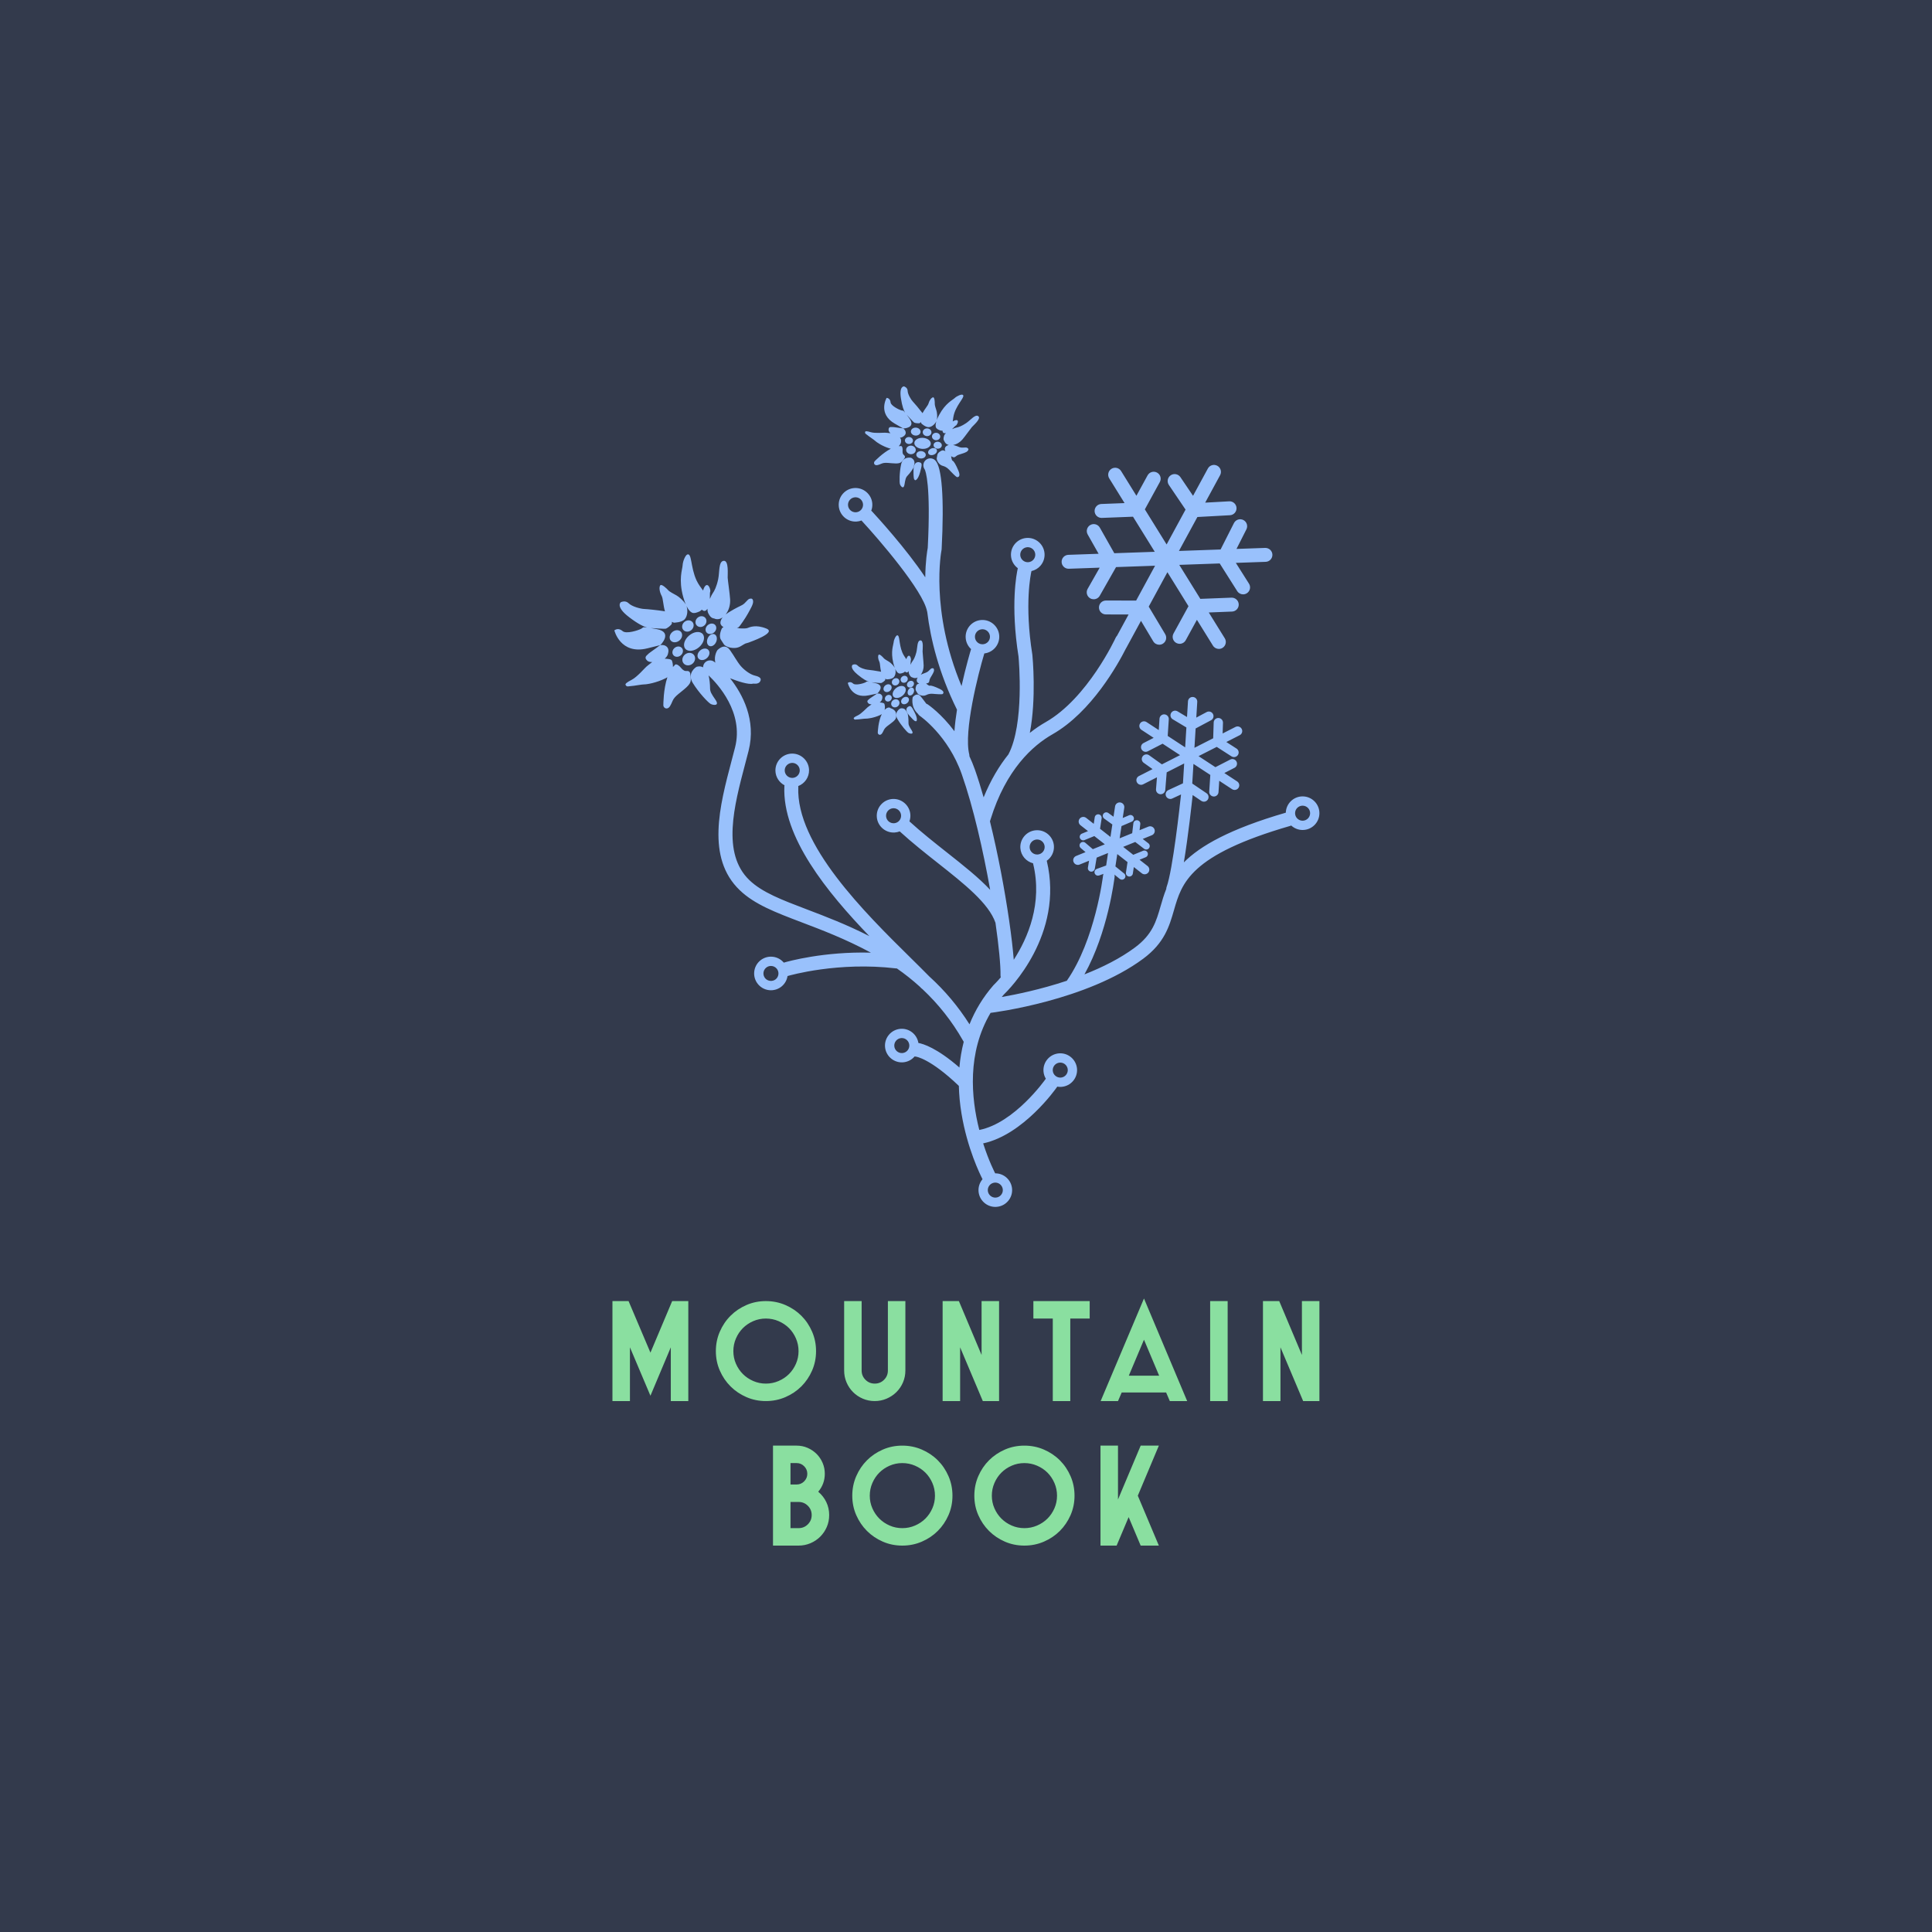 <?xml version="1.0" encoding="UTF-8"?>
<svg width="2000px" height="2000px" viewBox="0 0 2000 2000" version="1.1" xmlns="http://www.w3.org/2000/svg" xmlns:xlink="http://www.w3.org/1999/xlink">
    <title>Artboard Copy 40</title>
    <g id="Artboard-Copy-40" stroke="none" stroke-width="1" fill="none" fill-rule="evenodd">
        <rect fill="#333A4C" x="0" y="0" width="2000" height="2000"></rect>
        <g id="Group" transform="translate(634, 400)">
            <g id="Group-3" transform="translate(1.975, 0)" fill="#99C1FC">
                <path d="M259.729,306.506 C257.698,307.489 249.552,309.803 247.214,307.64 C244.878,305.483 242.862,306.091 241.649,306.92 C241.649,306.92 245.024,323.662 263.412,319.798 L272.2,317.953 C272.2,317.953 281.227,309.611 270.237,307.16 C268.529,306.78 267.182,306.487 266.056,306.254 C267.579,306.403 275.412,307.251 276.206,307.083 C277.012,306.912 280.154,304.897 280.445,303.731 C280.5,303.517 280.507,303.09 280.483,302.592 C280.871,302.842 281.289,303.061 281.741,303.246 C281.741,303.246 287.166,303.397 289.257,301.115 C291.266,298.928 291.545,294.947 290.715,292.345 C293.15,297.847 295.592,297.222 295.592,297.222 C296.809,297.426 299.501,296.251 299.501,296.251 C300.042,295.92 300.507,295.555 300.935,295.182 C300.959,295.206 300.973,295.233 300.995,295.254 C302.539,296.816 303.802,296.04 304.731,294.726 C304.659,295.836 304.76,296.876 305.145,297.743 C306.94,301.773 308.648,301.083 309.478,301.631 C309.478,301.631 311.436,302.585 313.96,301.312 C312.776,303.145 313.038,304.779 313.094,305.007 C313.409,306.372 314.371,307.157 315.603,307.595 C314.515,307.869 313.534,308.318 312.884,309.053 C312.884,309.053 310.943,312.751 312.261,315.096 C312.261,315.096 313.183,316.612 313.95,317.883 C314.713,319.166 319.365,321.351 322.868,319.493 C326.369,317.636 329.973,318.227 331.556,318.395 C333.146,318.566 338.749,318.897 339.576,318.571 C340.411,318.237 342.591,315.937 336.916,313.22 C331.243,310.502 327.884,309.457 326.602,309.827 C325.556,310.13 323.681,308.289 322.71,307.602 C323.739,307.386 324.485,307.157 324.665,307.066 C326.677,306.057 325.464,304.599 327.194,301.667 C328.928,298.738 330.925,295.756 330.945,293.813 C330.964,291.869 330.03,291.48 328.596,291.838 C327.163,292.193 325.835,294.644 323.614,295.78 C321.396,296.912 323.614,295.78 318.723,297.758 C318.148,297.991 317.65,298.241 317.183,298.496 C319.344,295.696 320.239,292.126 320.174,288.964 C320.099,285.129 319.108,276.412 319.079,274.406 C319.05,272.404 320.429,262.743 316.839,262.93 C313.25,263.127 313.885,270.412 312.62,275.311 C311.357,280.206 309.805,282.969 308.641,284.451 C308.207,284.999 307.368,286.417 306.574,288.188 C306.738,284.009 306.778,283.894 307.041,283.224 C307.353,282.438 306.437,278.329 304.642,278.822 C303.629,279.096 302.778,280.641 302.248,282.409 C300.911,280.463 299.176,278 298.091,275.398 C296.186,270.833 295.596,266.159 295.06,262.529 C294.521,258.903 293.996,257.454 292.656,257.733 C291.321,258.012 289.368,262.048 289.13,264.891 C288.884,267.726 285.877,274.158 288.74,286.222 C289.231,288.293 289.755,289.954 290.289,291.326 C289.024,288.856 285.894,285.96 284.255,284.978 C282.466,283.904 279.684,282.363 278.847,281.309 C278.015,280.256 274.514,276.633 273.598,277.832 C272.674,279.031 272.852,282.008 274.324,285.047 C275.15,286.744 275.075,291.275 276.119,295.473 C275.931,295.413 275.78,295.312 275.575,295.271 C270.978,294.396 264.473,293.464 262.144,293.284 C259.813,293.101 254.092,291.398 251.929,289.06 C249.759,286.724 246.699,288.169 246.699,288.169 C246.699,288.169 242.753,290.869 251.809,298.347 C257.804,303.303 261.441,305.094 263.65,305.781 C260.347,305.206 261.174,305.812 259.729,306.506 M720.253,441.81 C720.253,437.521 716.76,434.033 712.466,434.033 C708.174,434.033 704.681,437.521 704.681,441.81 C704.681,446.097 708.174,449.586 712.466,449.586 C716.76,449.586 720.253,446.097 720.253,441.81 M453.837,708.351 C454.154,712.582 457.91,715.826 462.18,715.525 C466.462,715.203 469.684,711.465 469.366,707.19 C469.063,703.153 465.661,699.994 461.615,699.994 C461.42,699.994 461.223,700.001 461.023,700.013 C456.743,700.335 453.519,704.074 453.837,708.351 M386.6,832.575 C386.918,836.809 390.666,840.06 394.946,839.752 C397.019,839.596 398.91,838.645 400.265,837.071 C401.622,835.497 402.286,833.488 402.129,831.42 C401.826,827.383 398.42,824.221 394.375,824.221 C394.181,824.221 393.983,824.228 393.784,824.243 C391.712,824.396 389.824,825.35 388.467,826.924 C387.108,828.5 386.446,830.507 386.6,832.575 M305.325,681.793 C305.022,677.756 301.62,674.594 297.574,674.594 C297.379,674.594 297.182,674.601 296.982,674.616 C292.702,674.938 289.478,678.676 289.796,682.953 C290.114,687.185 293.862,690.438 298.142,690.126 C300.215,689.972 302.104,689.018 303.463,687.447 C304.818,685.873 305.482,683.864 305.325,681.793 M168.09,602.74 C166.605,600.964 164.421,599.945 162.099,599.945 C160.259,599.945 158.539,600.57 157.124,601.747 C153.826,604.496 153.383,609.41 156.131,612.704 C158.794,615.895 163.892,616.359 167.096,613.694 C170.392,610.945 170.837,606.034 168.09,602.74 M191.924,397.362 C191.844,393.155 188.354,389.731 184.141,389.731 C179.702,389.815 176.277,393.368 176.361,397.657 C176.438,401.865 179.924,405.281 184.129,405.281 L184.288,405.279 C188.582,405.2 192.008,401.648 191.924,397.362 M296.821,443.879 C296.518,439.843 293.114,436.683 289.069,436.683 C288.872,436.683 288.675,436.69 288.475,436.705 C286.401,436.858 284.513,437.81 283.154,439.386 C281.799,440.957 281.135,442.966 281.292,445.035 C281.607,449.269 285.304,452.512 289.637,452.214 C291.709,452.058 293.6,451.107 294.956,449.53 C296.313,447.957 296.975,445.948 296.821,443.879 M257.429,121.975 C257.125,117.94 253.721,114.778 249.677,114.778 C249.48,114.778 249.283,114.786 249.083,114.8 C247.009,114.954 245.121,115.908 243.764,117.479 C242.407,119.053 241.743,121.059 241.899,123.133 C242.219,127.364 245.951,130.617 250.245,130.307 C254.525,129.985 257.749,126.249 257.429,121.975 M373.294,259.751 C373.609,263.985 377.294,267.228 381.639,266.928 C385.917,266.609 389.14,262.87 388.823,258.593 C388.52,254.559 385.113,251.397 381.069,251.397 C380.872,251.397 380.675,251.404 380.475,251.418 C378.403,251.575 376.515,252.526 375.156,254.1 C373.801,255.676 373.14,257.682 373.294,259.751 M420.197,174.809 C420.514,179.04 424.236,182.301 428.542,181.984 C430.616,181.827 432.505,180.876 433.864,179.304 C435.218,177.728 435.882,175.722 435.726,173.651 C435.423,169.612 432.019,166.452 427.975,166.452 C427.78,166.452 427.582,166.459 427.383,166.474 C423.103,166.796 419.879,170.532 420.197,174.809 M438.252,484.579 C442.53,484.26 445.753,480.519 445.433,476.244 C445.13,472.205 441.726,469.043 437.682,469.043 C437.487,469.043 437.29,469.05 437.09,469.065 C432.81,469.387 429.587,473.125 429.904,477.402 C430.222,481.634 433.905,484.889 438.252,484.579 M729.877,441.81 C729.877,451.397 722.067,459.197 712.466,459.197 C707.917,459.197 703.783,457.431 700.678,454.567 C700.372,454.704 700.074,454.845 699.742,454.941 C595.776,485.036 587.428,514.013 579.356,542.034 C574.535,558.777 569.548,576.088 547.475,592.456 C489.084,635.758 393.541,648.005 389.501,648.505 C389.492,648.507 389.48,648.505 389.465,648.507 C365.099,689.684 369.259,736.359 377.788,769.734 C414.291,762.545 446.035,717.563 446.355,717.104 C446.456,716.957 446.583,716.844 446.692,716.71 C445.325,714.446 444.449,711.851 444.24,709.067 C443.526,699.506 450.733,691.147 460.304,690.431 C469.924,689.693 478.256,697.017 478.96,706.474 C479.677,716.032 472.472,724.391 462.899,725.107 C462.462,725.139 462.021,725.155 461.586,725.155 C460.522,725.155 459.481,725.05 458.466,724.862 C458.372,725.021 458.307,725.187 458.201,725.338 C456.769,727.392 423.399,774.638 381.788,783.631 C387.719,802.149 393.959,814.108 394.238,814.634 C403.371,814.567 411.045,821.636 411.726,830.701 C412.072,835.334 410.593,839.822 407.557,843.342 C404.525,846.862 400.301,848.989 395.663,849.335 C395.225,849.368 394.787,849.383 394.351,849.383 C385.301,849.383 377.679,842.316 377.006,833.294 C376.65,828.541 378.257,824.084 381.134,820.715 C378.666,815.922 365.311,788.848 359.364,752.773 C357.75,742.984 356.84,733.416 356.624,724.103 C327.076,695.782 312.413,693.852 312.278,693.847 C311.778,693.823 311.292,693.749 310.82,693.629 C310.798,693.658 310.779,693.689 310.755,693.715 C307.719,697.235 303.495,699.364 298.859,699.708 C298.421,699.741 297.98,699.758 297.547,699.758 C288.497,699.758 280.875,692.692 280.202,683.669 C279.487,674.106 286.693,665.75 296.265,665.034 C305.402,664.344 313.358,670.908 314.742,679.669 C319.657,680.534 333.81,684.746 357.196,705.083 C357.961,695.904 359.468,687.028 361.676,678.472 C361.344,677.924 361.026,677.381 360.731,676.865 C349.452,657.093 335.479,639.437 318.99,623.985 C318.55,623.697 318.129,623.365 317.746,622.971 C317.263,622.471 316.724,621.931 316.226,621.421 C308.792,614.681 300.872,608.367 292.454,602.514 C292.187,602.512 291.928,602.531 291.656,602.497 C231.72,595.366 181.865,609.64 179.284,610.4 C178.656,614.429 176.635,618.262 173.262,621.073 C170.137,623.675 166.177,625.112 162.114,625.112 C156.932,625.112 152.055,622.832 148.74,618.857 C142.596,611.498 143.589,600.508 150.958,594.369 C154.081,591.769 158.036,590.334 162.099,590.334 C167.25,590.334 172.091,592.586 175.408,596.509 C180.063,595.145 216.903,584.88 265.572,586.185 C239.277,572.04 215.428,562.967 194.207,554.903 C166.793,544.485 145.141,536.258 129.785,521.503 C94.824,487.917 108.958,434.429 121.43,387.239 C122.635,382.676 123.826,378.173 124.952,373.757 C134.199,337.471 106.894,307.979 97.545,299.166 C98.445,302.467 99.097,308.64 99.063,311.901 C99.015,316.156 100.42,318.167 104.786,324.582 C109.15,330.998 102.429,330.068 99.852,328.794 C97.283,327.523 87.414,317.148 81.133,306.922 C74.861,296.686 84.626,290.353 85.384,290.177 C88.263,289.492 90.325,289.937 91.862,290.852 C91.86,289.262 92.351,287.659 93.429,286.326 C95.931,283.224 100.475,282.733 103.579,285.235 C103.706,285.338 104.031,285.605 104.507,286.013 C102.768,278.341 106.776,272.901 106.776,272.901 C116.144,264.16 120.171,274.084 121.396,275.513 C122.623,276.945 127.309,285.314 130.738,289.324 C134.159,293.32 140.325,298.205 145.572,299.416 C150.821,300.627 152.678,302.508 150.833,305.564 C148.995,308.626 143.75,307.655 143.75,307.655 C139.1,309.147 127.208,305.045 119.801,302.15 C132.638,318.434 147.114,345.241 138.939,377.316 C137.803,381.77 136.603,386.314 135.386,390.918 C123.932,434.268 110.945,483.402 139.793,511.113 C153.025,523.828 173.464,531.597 199.338,541.426 C218.722,548.795 240.251,556.986 263.989,569.082 C220.115,523.499 173.659,466.427 176.002,413.893 C176.017,413.559 176.087,413.242 176.144,412.92 C170.671,410.06 166.858,404.373 166.738,397.838 C166.555,388.258 174.21,380.309 183.807,380.122 L184.141,380.12 C193.56,380.12 201.369,387.77 201.547,397.177 C201.689,404.681 197.017,411.163 190.379,413.717 C190.399,413.989 190.435,414.258 190.423,414.537 C187.757,474.255 259.38,544.886 306.778,591.622 C313.705,598.451 320.236,604.905 326.001,610.787 C342.107,625.398 356.025,641.958 367.645,660.363 C373.561,645.667 381.786,632.118 392.374,619.984 L392.884,619.456 C393.007,619.338 395.85,616.621 400.031,611.712 C399.856,611.068 399.736,610.4 399.748,609.698 C399.93,599.453 398.049,579.63 394.539,555.288 C387.642,535.105 362.155,514.96 335.164,493.64 C321.959,483.207 308.304,472.424 295.409,460.65 C293.811,461.275 292.113,461.664 290.352,461.796 C289.914,461.83 289.476,461.845 289.045,461.845 C279.99,461.845 272.368,454.776 271.697,445.751 C271.348,441.121 272.828,436.635 275.862,433.112 C278.898,429.595 283.122,427.466 287.758,427.12 C297.353,426.423 305.705,433.703 306.415,443.161 C306.6,445.616 306.256,448.026 305.453,450.28 C317.884,461.599 331.216,472.14 344.119,482.333 C361.277,495.884 377.087,508.388 389.03,521.14 C381.889,480.906 371.648,435.683 359.679,401.583 C345.531,361.272 316.642,341.349 316.353,341.152 C315.451,340.541 314.749,339.753 314.224,338.874 C306.264,331.562 308.896,321.632 308.896,321.632 C314.537,315.524 317.626,321.752 318.49,322.619 C319.101,323.237 320.999,326.007 322.912,328.441 C323.429,328.633 323.934,328.874 324.415,329.193 C325.272,329.77 338.484,338.807 352.046,356.947 C352.544,349.792 353.492,342.231 354.699,334.679 C335.833,296.561 327.341,261.582 323.9,233.506 C323.84,233.297 323.763,233.095 323.725,232.876 C319.736,211.542 273.586,158.011 256.141,139.186 C256.031,139.065 255.956,138.931 255.855,138.806 C254.303,139.392 252.66,139.765 250.962,139.89 C250.522,139.923 250.084,139.94 249.651,139.94 C240.6,139.94 232.981,132.871 232.305,123.849 C231.956,119.219 233.436,114.728 236.472,111.208 C239.505,107.69 243.73,105.561 248.366,105.218 C257.9,104.509 266.316,111.804 267.023,121.256 C267.215,123.83 266.826,126.35 265.938,128.69 C266.21,128.911 266.489,129.128 266.732,129.392 C271.469,134.5 302.227,168.036 321.855,197.623 C322.05,180.794 323.9,169.917 324.42,167.197 C327.798,101.722 322.108,87.61 321.343,86.041 C319.243,83.285 319.385,79.338 321.841,76.736 C324.581,73.84 329.145,73.706 332.046,76.438 C339.151,83.132 341.552,115.814 338.809,168.463 L338.67,169.549 C338.535,170.2 326.592,231.821 359.405,310.211 C363.885,289.913 368.725,273.762 369.163,272.315 C369.201,272.193 369.264,272.084 369.31,271.964 C366.144,269.064 364.036,265.016 363.699,260.467 C363.35,255.839 364.832,251.351 367.864,247.831 C370.9,244.311 375.124,242.182 379.76,241.836 C389.41,241.137 397.71,248.425 398.417,257.877 C399.115,267.221 392.239,275.398 382.991,276.431 C382.986,276.448 382.986,276.467 382.982,276.484 C376.647,297.436 361.493,357.032 367.378,380.905 C367.537,381.542 367.573,382.179 367.556,382.808 C369.62,387.201 371.561,391.857 373.301,396.816 C376.416,405.692 379.414,415.325 382.277,425.421 C389.718,407.139 398.619,392.556 407.932,380.941 C424.53,349.4 418.77,283.731 418.39,279.627 C409.902,226.11 416.369,193.815 417.663,188.204 C413.704,185.282 410.992,180.734 410.602,175.525 C409.888,165.964 417.093,157.605 426.666,156.889 C436.308,156.161 444.618,163.48 445.323,172.935 C445.669,177.565 444.19,182.056 441.156,185.576 C438.685,188.437 435.421,190.36 431.793,191.169 C431.133,194.002 424.344,225.224 432.683,277.592 L432.736,278.012 C432.967,280.324 437.006,322.778 430.099,358.694 C435.789,354.155 441.315,350.506 446.434,347.591 C490.051,322.756 518.709,260.731 518.995,260.109 C519.339,259.355 519.818,258.708 520.364,258.139 L532.33,236.108 L508.867,236.072 C504.878,236.065 501.654,232.833 501.661,228.852 C501.666,224.873 504.897,221.655 508.879,221.655 L508.888,221.655 L540.154,221.703 L559.747,185.631 L519.356,187.051 L502.489,216.711 C501.159,219.048 498.719,220.36 496.207,220.36 C495,220.36 493.775,220.058 492.649,219.418 C489.185,217.453 487.97,213.051 489.938,209.591 L502.419,187.647 L470.48,188.769 C470.391,188.771 470.307,188.774 470.22,188.774 C466.352,188.774 463.15,185.713 463.012,181.818 C462.871,177.839 465.986,174.504 469.972,174.362 L501.296,173.261 L489.996,153.295 C488.033,149.83 489.255,145.433 492.726,143.472 C496.195,141.511 500.598,142.734 502.561,146.199 L517.554,172.69 L559.424,171.217 L536.901,134.887 L504.647,136.137 C504.551,136.139 504.457,136.141 504.363,136.141 C500.504,136.141 497.305,133.095 497.153,129.212 C497.001,125.235 500.105,121.883 504.086,121.73 L528.164,120.797 L512.302,95.213 C510.204,91.83 511.251,87.387 514.641,85.292 C518.026,83.197 522.479,84.239 524.577,87.625 L540.438,113.207 L552.002,92.094 C553.915,88.605 558.301,87.32 561.801,89.23 C565.297,91.14 566.579,95.52 564.667,99.016 L549.173,127.297 L571.699,163.629 L591.303,127.537 L574.025,102.005 C571.792,98.709 572.659,94.225 575.962,91.998 C579.262,89.766 583.749,90.633 585.982,93.932 L599.06,113.255 L614.38,85.052 C616.278,81.551 620.654,80.248 624.164,82.154 C627.667,84.052 628.966,88.427 627.065,91.926 L611.639,120.329 L636.47,118.969 C640.374,118.688 643.85,121.794 644.069,125.771 C644.288,129.748 641.238,133.147 637.259,133.361 L603.558,135.207 L584.476,170.337 L627.578,168.821 L641.411,141.485 C643.213,137.934 647.551,136.516 651.111,138.304 C654.667,140.101 656.094,144.436 654.296,147.989 L644.045,168.245 L673.745,167.199 C677.705,167.12 681.073,170.172 681.21,174.151 C681.352,178.129 678.236,181.467 674.252,181.609 L643.367,182.695 L656.979,204.219 C659.108,207.582 658.102,212.035 654.729,214.159 C653.534,214.916 652.203,215.274 650.885,215.274 C648.491,215.274 646.148,214.087 644.777,211.915 L626.666,183.281 L584.793,184.751 L606.611,219.94 L638.866,218.686 C642.818,218.587 646.201,221.634 646.357,225.61 C646.511,229.587 643.408,232.939 639.424,233.093 L615.344,234.03 L631.915,260.758 C634.013,264.141 632.969,268.586 629.577,270.681 C628.396,271.414 627.082,271.76 625.785,271.76 C623.368,271.76 621.008,270.549 619.643,268.346 L603.072,241.618 L591.503,262.728 C590.189,265.121 587.719,266.479 585.164,266.479 C583.995,266.479 582.806,266.193 581.707,265.592 C578.211,263.68 576.929,259.299 578.841,255.806 L594.337,227.53 L572.524,192.344 L553.184,227.953 L570.253,256.519 C572.295,259.939 571.177,264.362 567.753,266.404 C566.596,267.094 565.318,267.421 564.063,267.421 C561.604,267.421 559.208,266.169 557.858,263.908 L545.177,242.687 L529.843,270.917 C529.799,271.001 529.727,271.058 529.682,271.138 C521.581,287.231 494.076,337.06 453.587,360.117 C433.125,371.765 405.384,396.54 389.4,448.401 C389.174,449.144 388.989,449.735 388.825,450.242 C397.27,484.524 404.1,521.397 408.536,551.823 C408.615,552.191 408.673,552.553 408.697,552.923 C410.978,568.693 412.604,582.655 413.468,593.561 C428.08,570.862 443.47,535.141 433.503,494.025 C433.477,493.907 433.479,493.789 433.455,493.671 C426.353,491.881 420.875,485.699 420.31,478.118 C419.595,468.555 426.801,460.199 436.373,459.483 C446.004,458.74 454.325,466.071 455.03,475.528 C455.504,481.86 452.49,487.653 447.627,491.06 C465.897,567.551 408.24,624.739 403.031,629.713 C402.343,630.506 401.689,631.309 401.025,632.109 C415.852,629.514 441.312,624.283 468.375,615.285 C497.834,573.042 505.835,506.966 505.912,506.288 C505.982,505.692 506.163,505.145 506.386,504.618 L501.876,506.262 C501.467,506.408 501.053,506.481 500.641,506.481 C499.167,506.481 497.783,505.572 497.249,504.109 C496.566,502.24 497.533,500.171 499.405,499.489 L509.112,495.959 L511.061,483.044 L499.275,487.826 L497.35,499.352 C497.054,501.113 495.527,502.362 493.794,502.362 C493.597,502.362 493.398,502.345 493.195,502.312 C491.23,501.983 489.902,500.128 490.232,498.165 L491.427,491.012 L481.628,494.988 C481.037,495.231 480.421,495.346 479.819,495.346 C477.919,495.346 476.119,494.212 475.361,492.348 C474.361,489.887 475.544,487.086 478.005,486.086 L487.78,482.119 L482.829,477.912 C481.311,476.622 481.13,474.346 482.42,472.83 C483.717,471.316 485.993,471.134 487.511,472.421 L495.317,479.058 L507.726,474.024 L496.852,465.497 L486.709,469.656 C486.26,469.841 485.798,469.927 485.341,469.927 C483.919,469.927 482.574,469.084 482.001,467.69 C481.244,465.85 482.124,463.743 483.969,462.988 L490.328,460.381 L482.492,454.237 C480.404,452.601 480.038,449.578 481.679,447.49 C483.32,445.405 486.344,445.042 488.434,446.678 L496.268,452.822 L497.295,446.034 C497.591,444.069 499.436,442.704 501.402,443.009 C503.372,443.307 504.729,445.141 504.433,447.111 L502.795,457.935 L513.575,466.386 L515.519,453.49 L507.137,447.445 C505.52,446.282 505.157,444.028 506.324,442.413 C507.491,440.801 509.747,440.438 511.362,441.604 L516.729,445.475 L518.348,434.746 C518.742,432.12 521.22,430.306 523.821,430.71 C526.451,431.104 528.26,433.554 527.863,436.178 L526.263,446.782 L532.819,443.97 C534.657,443.185 536.771,444.031 537.556,445.859 C538.345,447.688 537.498,449.809 535.665,450.592 L524.998,455.167 L523.095,467.787 L536.071,462.52 L537.277,452.274 C537.508,450.297 539.302,448.891 541.28,449.115 C543.26,449.348 544.677,451.138 544.443,453.115 L543.7,459.423 L552.816,455.722 C555.282,454.718 558.084,455.91 559.085,458.363 C560.086,460.823 558.9,463.625 556.439,464.625 L546.96,468.471 L552.818,472.979 C554.396,474.195 554.69,476.456 553.477,478.034 C552.765,478.955 551.695,479.44 550.614,479.44 C549.847,479.44 549.072,479.195 548.415,478.69 L539.218,471.614 L526.715,476.689 L537.171,484.887 L547.318,480.725 C549.156,479.971 551.271,480.853 552.027,482.691 C552.784,484.531 551.901,486.639 550.059,487.393 L543.695,490.002 L551.954,496.475 C554.043,498.114 554.406,501.137 552.767,503.225 C551.817,504.431 550.405,505.063 548.978,505.063 C547.939,505.063 546.89,504.727 546.01,504.037 L537.755,497.566 L536.731,504.352 C536.459,506.135 534.921,507.415 533.165,507.415 C532.987,507.415 532.804,507.403 532.621,507.377 C530.651,507.079 529.294,505.241 529.593,503.273 L531.231,492.451 L520.626,484.137 L518.697,496.927 L527.714,504.241 C529.261,505.495 529.496,507.766 528.238,509.309 C527.526,510.188 526.487,510.642 525.435,510.642 C524.637,510.642 523.831,510.38 523.164,509.835 L517.679,505.385 C517.879,506.111 517.953,506.884 517.862,507.68 C517.559,510.284 510.902,565.165 486.635,608.682 C505.193,601.389 523.552,592.245 538.872,580.882 C557.026,567.422 560.945,553.81 565.484,538.05 C567.156,532.245 568.874,526.294 571.338,520.234 C571.338,519.552 571.434,518.857 571.684,518.18 C578.064,500.796 585.414,433.828 586.634,422.413 L577.516,426.637 C576.859,426.94 576.171,427.084 575.493,427.084 C573.676,427.084 571.939,426.053 571.126,424.299 C570.007,421.892 571.054,419.035 573.464,417.917 L588.614,410.899 L589.874,390.329 L571.785,399.531 L570.315,417.768 C570.113,420.284 568.008,422.189 565.523,422.189 C565.395,422.189 565.266,422.185 565.133,422.173 C562.484,421.961 560.509,419.643 560.723,416.997 L561.719,404.652 L547.393,411.939 C546.693,412.295 545.947,412.463 545.213,412.463 C543.462,412.463 541.771,411.504 540.921,409.839 C539.716,407.473 540.657,404.577 543.024,403.373 L557.156,396.184 L548.002,389.656 C545.839,388.116 545.338,385.113 546.881,382.952 C548.425,380.79 551.427,380.293 553.593,381.835 L566.822,391.266 L585.618,381.705 L567.553,369.872 L552.19,377.755 C551.488,378.116 550.737,378.286 549.996,378.286 C548.249,378.286 546.565,377.337 545.711,375.677 C544.496,373.317 545.43,370.42 547.792,369.206 L558.301,363.814 L545.646,355.523 C543.423,354.067 542.803,351.089 544.261,348.869 C545.721,346.649 548.702,346.032 550.922,347.485 L563.579,355.775 L564.342,343.999 C564.517,341.351 566.767,339.345 569.456,339.513 C572.108,339.686 574.119,341.973 573.946,344.621 L572.829,361.832 L590.897,373.666 L592.16,353.069 L578.038,344.604 C575.757,343.24 575.021,340.289 576.387,338.011 C577.754,335.733 580.708,334.998 582.989,336.365 L592.821,342.257 L593.817,326.014 C593.981,323.369 596.233,321.324 598.913,321.512 C601.566,321.673 603.585,323.953 603.421,326.601 L602.425,342.85 L613.165,337.117 C615.515,335.87 618.426,336.75 619.675,339.093 C620.928,341.43 620.045,344.343 617.7,345.594 L601.735,354.112 L600.508,374.132 L619.906,364.261 L620.428,347.915 C620.512,345.265 622.773,343.16 625.389,343.266 C628.047,343.35 630.13,345.57 630.046,348.221 L629.692,359.285 L642.994,352.517 C645.364,351.306 648.258,352.255 649.466,354.617 C650.671,356.983 649.728,359.879 647.363,361.083 L633.518,368.127 L644.081,374.915 C646.314,376.35 646.961,379.324 645.523,381.554 C644.604,382.981 643.054,383.76 641.474,383.76 C640.583,383.76 639.681,383.515 638.875,382.996 L623.591,373.176 L604.766,382.751 L622.213,394.178 L637.576,386.292 C639.934,385.079 642.838,386.006 644.053,388.368 C645.27,390.73 644.336,393.625 641.974,394.839 L631.461,400.235 L644.738,408.933 C646.961,410.39 647.582,413.369 646.124,415.587 C645.2,416.995 643.663,417.759 642.097,417.759 C641.192,417.759 640.276,417.504 639.462,416.973 L626.185,408.275 L625.422,420.049 C625.256,422.591 623.142,424.542 620.625,424.542 C620.519,424.542 620.416,424.539 620.307,424.532 C617.656,424.359 615.645,422.074 615.818,419.424 L616.937,402.218 L599.488,390.79 L598.242,411.118 L613.011,421.137 C615.207,422.627 615.78,425.616 614.286,427.812 C613.355,429.181 611.842,429.917 610.302,429.917 C609.371,429.917 608.43,429.65 607.603,429.088 L598.665,423.023 C597.958,429.758 594.154,465.05 589.54,492.744 C606.558,475.615 636.956,458.171 695.084,441.282 C695.368,431.94 703.045,424.422 712.466,424.422 C722.067,424.422 729.877,432.221 729.877,441.81 M288.911,302.998 C287.152,304.392 286.731,306.778 287.963,308.335 C289.199,309.887 291.62,310.024 293.378,308.63 C295.137,307.242 295.565,304.851 294.331,303.299 C293.099,301.744 290.669,301.61 288.911,302.998 M311.823,346.505 C313.26,347.389 314.203,344.17 311.229,338.259 C308.263,332.348 307.074,329.866 304.546,331.397 C304.546,331.397 299.09,333.535 305.265,340.642 C311.438,347.754 311.823,346.505 311.823,346.505 M310.019,316.485 C310.743,314.248 309.937,312.165 308.229,311.843 C306.523,311.516 304.56,313.068 303.841,315.308 C303.126,317.547 303.93,319.621 305.638,319.945 C307.344,320.272 309.305,318.717 310.019,316.485 M288.87,321.077 C290.643,323.309 294.764,322.982 298.082,320.361 C301.402,317.73 302.662,313.796 300.889,311.567 C299.121,309.337 294.997,309.659 291.677,312.285 C288.357,314.911 287.104,318.849 288.87,321.077 M294.389,325.294 C293.02,323.566 290.335,323.41 288.393,324.948 C286.45,326.488 285.988,329.131 287.357,330.861 C288.73,332.588 291.413,332.744 293.359,331.207 C295.296,329.669 295.765,327.021 294.389,325.294 M297.891,300.475 C296.227,301.792 295.842,304.077 297.028,305.569 C298.219,307.071 300.528,307.218 302.191,305.896 C303.86,304.577 304.25,302.299 303.059,300.797 C301.875,299.305 299.559,299.156 297.891,300.475 M281.626,320.236 C280.002,321.521 279.598,323.698 280.714,325.101 C281.83,326.509 284.041,326.613 285.663,325.327 C287.284,324.046 287.691,321.87 286.577,320.464 C285.458,319.058 283.247,318.955 281.626,320.236 M280.524,309.491 C278.571,311.033 278.022,313.587 279.29,315.195 C280.565,316.8 283.18,316.848 285.134,315.303 C287.087,313.76 287.636,311.206 286.363,309.601 C285.093,307.996 282.475,307.948 280.524,309.491 M275.306,360.612 C276.74,360.254 277.514,358.865 279.04,355.628 C280.57,352.397 284.672,350.398 288.74,346.868 C292.803,343.338 291.608,341.635 291.603,338.679 C291.598,335.721 287.547,333.376 286.24,333.304 C284.227,331.087 281.029,333.694 281.029,333.694 C280.584,334.037 280.17,334.429 279.771,334.847 C280.457,332.286 279.913,329.758 279.574,328.739 C279.201,327.588 276.848,327.369 274.745,327.175 C276.887,325.596 277.12,323.806 277.12,323.806 C278.98,318.282 273.023,317.09 271.356,318.414 C269.866,319.599 264.049,323.165 263.708,323.72 C263.371,324.277 260.39,325.435 262.957,328.081 C263.684,328.833 264.899,329.109 266.27,329.133 C264.393,330.421 262.676,331.783 262.218,332.117 C261.239,332.845 255.814,338.799 252.059,340.546 C248.299,342.295 247.488,343.17 247.842,343.884 C248.631,345.467 249.906,344.717 251.484,344.739 C253.06,344.761 258.886,343.848 260.366,343.939 C261.848,344.035 268.435,343.297 274.962,340.32 C275.696,339.986 276.319,339.595 276.865,339.179 C273.069,346.882 272.696,357.928 272.684,358.483 C272.652,359.699 273.872,360.962 275.306,360.612 M298.789,322.538 C296.879,324.051 296.287,326.471 297.463,327.956 C298.64,329.438 301.139,329.414 303.047,327.908 C304.955,326.396 305.547,323.972 304.373,322.487 C303.196,321.009 300.692,321.031 298.789,322.538 M308.561,310.795 C310.231,309.474 310.673,307.273 309.56,305.87 C308.448,304.469 306.199,304.397 304.531,305.718 C302.867,307.035 302.412,309.243 303.523,310.644 C304.637,312.05 306.892,312.117 308.561,310.795 M304.587,358.788 C306.225,359.672 310.568,360.439 307.892,356.169 C305.21,351.904 304.349,350.566 304.481,347.805 C304.616,345.054 304.108,339.066 303.29,338.153 C302.474,337.247 301.659,332.283 296.135,333.381 C295.637,333.48 289.149,337.355 292.967,344.141 C296.797,350.931 302.948,357.899 304.587,358.788 M333.302,48.035 C330.947,47.893 328.936,49.508 328.813,51.62 C328.688,53.746 330.497,55.574 332.857,55.707 C335.22,55.844 337.226,54.241 337.351,52.117 C337.474,50 335.66,48.169 333.302,48.035 M68.81,278.38 C71.228,276.321 71.731,272.94 69.931,270.84 C68.139,268.74 64.72,268.713 62.303,270.777 C59.878,272.846 59.38,276.222 61.177,278.317 C62.971,280.424 66.385,280.453 68.81,278.38 M323.52,51.463 C326.005,51.605 328.132,49.942 328.255,47.744 C328.385,45.543 326.47,43.638 323.982,43.491 C321.49,43.349 319.373,45.017 319.243,47.218 C319.118,49.419 321.025,51.319 323.52,51.463 M262.021,50.481 C263.308,51.663 268.822,55.209 269.98,56.377 C271.137,57.554 277.151,61.805 284.773,64.155 C285.261,64.304 285.735,64.417 286.19,64.498 C277.741,68.883 269.816,77.127 269.429,77.543 C268.502,78.53 268.582,80.479 270.03,81.248 C271.483,82.01 273.155,81.428 276.819,79.871 C280.478,78.317 285.369,79.689 291.355,79.768 C297.341,79.835 297.61,77.543 299.794,75.087 C301.979,72.629 300.271,71.577 299.236,70.556 C298.207,69.532 298.334,67.386 298.334,67.386 C298.878,60.351 296.073,61.817 296.073,61.817 C295.539,61.778 294.983,61.812 294.427,61.853 C295.794,60.44 296.559,58.847 296.708,57.972 C297.141,55.447 296.53,54.039 295.625,53.112 C297.711,52.972 298.789,52.047 298.789,52.047 C304.423,48.84 300.367,43.45 298,43.318 C295.887,43.2 288.422,41.857 287.729,42.069 C287.034,42.28 283.7,41.043 283.871,45.135 C283.921,46.293 284.725,47.424 285.841,48.455 C283.334,48.138 280.897,47.996 280.269,47.941 C278.922,47.818 270.011,48.755 265.596,47.429 C261.182,46.096 259.863,46.228 259.635,47.081 C259.11,48.977 260.727,49.298 262.021,50.481 M34.237,271.145 L47.661,267.796 C47.661,267.796 61.076,254.443 44.014,251.301 C41.392,250.818 39.313,250.448 37.581,250.152 C40.035,250.294 51.989,251.14 53.204,250.839 C54.428,250.532 59.151,247.247 59.534,245.438 C59.603,245.099 59.618,244.482 59.55,243.693 C60.157,244.052 60.804,244.364 61.504,244.616 C61.504,244.616 69.864,244.539 72.951,240.904 C75.919,237.427 76.114,231.295 74.692,227.333 C78.756,235.654 82.475,234.553 82.475,234.553 C84.361,234.791 88.437,232.831 88.437,232.831 C89.25,232.288 89.945,231.704 90.575,231.105 C90.616,231.144 90.64,231.18 90.679,231.218 C93.145,233.53 95.048,232.261 96.4,230.185 C96.354,231.898 96.568,233.494 97.208,234.803 C100.201,240.901 102.794,239.746 104.103,240.546 C104.103,240.546 107.786,242.225 112.11,239.107 C109.398,242.511 109.747,245.135 109.863,245.529 C110.324,247.238 111.489,248.381 112.995,249.155 C112.374,249.491 111.804,249.897 111.342,250.448 C111.342,250.448 107.637,257.745 110.202,262.041 C110.202,262.041 112.001,264.814 113.495,267.14 C114.984,269.468 123.977,273.019 130.718,269.026 C137.45,265.028 134.406,266.731 138.977,265.21 C140.582,264.477 168.357,255.109 157.377,250.681 C146.404,246.252 140.286,249.244 137.813,250.116 C135.345,250.988 130.752,250.383 129.66,250.491 C129.383,250.515 128.38,250.195 126.963,249.789 C127.841,249.592 128.459,249.405 128.635,249.292 C129.672,248.617 135.828,239.686 138.325,235.082 C140.823,230.469 143.729,225.764 143.649,222.77 C143.568,219.779 142.102,219.233 139.918,219.863 C137.734,220.497 135.828,224.351 132.477,226.223 C129.126,228.09 127.223,228.479 118.122,234.051 C117.022,234.724 116.072,235.392 115.239,236.05 C118.841,231.507 120.138,225.572 119.842,220.43 C119.5,214.531 117.477,201.167 117.318,198.084 C117.157,194.999 118.728,180.054 113.214,180.556 C107.7,181.058 109.095,192.236 107.43,199.843 C105.768,207.45 103.535,211.797 101.822,214.144 C101.192,215.012 99.982,217.244 98.861,220.014 C98.871,213.57 98.926,213.39 99.296,212.347 C99.732,211.122 98.086,204.851 95.346,205.708 C93.806,206.186 92.567,208.599 91.855,211.348 C89.692,208.435 86.883,204.738 85.071,200.814 C81.874,193.896 80.702,186.731 79.663,181.181 C78.628,175.631 77.738,173.432 75.691,173.934 C73.646,174.441 70.879,180.768 70.67,185.155 C70.458,189.533 66.2,199.608 71.295,218.015 C72.169,221.165 73.071,223.683 73.966,225.759 C71.87,222.042 66.898,217.775 64.326,216.353 C61.506,214.8 57.135,212.585 55.79,211.018 C54.448,209.445 48.854,204.067 47.505,205.968 C46.16,207.864 46.6,212.436 49.047,217.03 C50.401,219.579 50.555,226.514 52.384,232.893 C52.112,232.819 51.847,232.739 51.556,232.694 C44.425,231.608 34.357,230.55 30.765,230.404 C27.166,230.26 18.265,227.96 14.793,224.486 C11.329,221.019 6.693,223.417 6.693,223.417 C6.693,223.417 0.777,227.797 15.152,238.789 C24.669,246.077 30.363,248.622 33.804,249.559 C28.679,248.859 29.986,249.741 27.806,250.895 C24.743,252.521 12.33,256.548 8.608,253.357 C4.893,250.174 1.824,251.221 0,252.562 C0,252.562 6.159,278.144 34.237,271.145 M327.576,59.448 C327.762,56.291 324.102,53.513 319.399,53.244 C314.705,52.968 310.741,55.308 310.56,58.463 C310.377,61.62 314.041,64.395 318.735,64.671 C323.438,64.943 327.396,62.605 327.576,59.448 M330.444,60.63 C330.329,62.615 332.152,64.337 334.515,64.477 C336.87,64.611 338.869,63.112 338.989,61.125 C339.105,59.143 337.289,57.42 334.929,57.283 C332.571,57.148 330.557,58.648 330.444,60.63 M331.51,70.275 C333.764,68.951 334.642,66.632 333.466,65.099 C332.287,63.573 329.511,63.405 327.254,64.734 C325.005,66.06 324.134,68.379 325.31,69.907 C326.484,71.437 329.265,71.598 331.51,70.275 M300.812,55.776 C300.692,57.771 302.458,59.489 304.755,59.621 C307.045,59.753 308.997,58.251 309.112,56.259 C309.228,54.267 307.464,52.549 305.174,52.415 C302.874,52.28 300.928,53.787 300.812,55.776 M311.737,50.908 C314.501,51.069 316.847,49.359 316.979,47.088 C317.114,44.82 314.977,42.847 312.213,42.681 C309.449,42.52 307.106,44.236 306.971,46.509 C306.839,48.779 308.973,50.752 311.737,50.908 M290.385,38.597 L299.044,43.556 C299.044,43.556 312.706,43.301 305.402,33.15 C304.272,31.576 303.369,30.338 302.609,29.315 C303.774,30.574 309.634,37.047 310.416,37.496 C311.207,37.948 315.309,38.597 316.416,37.847 C316.623,37.708 316.938,37.393 317.297,36.948 C317.434,37.436 317.614,37.921 317.85,38.4 C317.85,38.4 322.238,42.532 325.664,42.186 C328.943,41.855 332.107,38.774 333.358,36.009 C331.322,42.352 333.807,43.633 333.807,43.633 C334.664,44.702 337.763,45.716 337.763,45.716 C338.463,45.841 339.119,45.882 339.755,45.887 C339.757,45.925 339.74,45.954 339.742,45.992 C339.868,48.429 341.491,48.717 343.233,48.311 C342.353,49.181 341.665,50.12 341.342,51.122 C339.844,55.791 341.775,56.48 342.064,57.547 C342.064,57.547 343.002,59.863 346.168,60.632 C343.693,61.231 342.682,62.783 342.562,63.023 C341.811,64.385 342.026,65.75 342.723,67.019 C341.621,66.447 340.474,66.094 339.394,66.224 C339.394,66.224 335.046,67.857 334.397,70.777 C334.397,70.777 334.043,72.718 333.735,74.338 C333.425,75.967 335.662,81.212 339.945,82.26 C344.22,83.305 346.775,86.457 347.961,87.764 C349.161,89.081 353.559,93.495 354.49,93.836 C355.428,94.175 358.938,93.879 356.241,87.43 C353.552,80.986 351.538,77.641 350.198,76.995 C349.111,76.474 348.913,73.566 348.615,72.278 C349.633,72.862 350.419,73.218 350.636,73.278 C353.056,73.929 353.128,71.817 356.727,70.664 C360.338,69.513 364.205,68.513 365.658,66.913 C367.118,65.322 366.632,64.304 365.169,63.54 C363.719,62.778 360.796,63.83 358.118,63.136 C355.438,62.432 357.627,62.792 352.601,61.166 C351.901,60.937 351.257,60.781 350.643,60.664 C354.557,59.964 358.002,57.638 360.314,54.938 C363.088,51.701 368.727,43.736 370.178,42.047 C371.646,40.367 379.948,33.373 376.825,30.877 C373.698,28.385 368.828,34.899 364.156,38.032 C359.482,41.158 356.145,42.306 354.086,42.672 C353.318,42.809 351.572,43.364 349.599,44.25 C352.816,40.92 352.955,40.834 353.667,40.476 C354.512,40.055 356.79,35.968 354.937,35.048 C353.898,34.529 352.043,35.182 350.294,36.259 C350.626,33.657 351.011,30.334 352.041,27.371 C353.833,22.176 356.812,17.863 359.051,14.456 C361.291,11.047 361.924,9.456 360.61,8.699 C359.292,7.942 354.685,9.855 352.378,12.032 C350.078,14.204 342.817,17.323 336.261,29.445 C335.145,31.513 334.356,33.265 333.783,34.786 C334.544,31.802 334.091,27.119 333.461,25.105 C332.773,22.885 331.611,19.555 331.695,18.063 C331.777,16.573 331.556,10.984 329.908,11.299 C328.257,11.614 326.203,14.213 325.173,17.825 C324.603,19.829 321.213,23.517 318.971,27.746 C318.867,27.573 318.769,27.4 318.639,27.232 C315.471,23.108 310.762,17.529 308.963,15.662 C307.163,13.788 303.685,8.149 303.617,4.61 C303.55,1.073 299.934,0.006 299.934,0.006 C299.934,0.006 294.665,-0.664 296.638,12.229 C297.947,20.783 299.643,24.949 300.966,27.15 C298.647,24.223 298.885,25.336 297.17,24.848 C294.762,24.163 286.286,20.064 285.949,16.539 C285.608,13.029 283.483,12.044 281.867,11.837 C281.867,11.837 272.267,28.222 290.385,38.597 M322.378,71.084 C322.5,68.987 320.407,67.158 317.71,67 C315.009,66.843 312.721,68.415 312.603,70.515 C312.475,72.612 314.568,74.446 317.265,74.602 C319.967,74.756 322.252,73.182 322.378,71.084 M73.807,294.593 C71.793,294.553 69.859,292.294 69.859,292.294 C63.638,284.737 62.242,288.901 62.242,288.901 C61.682,289.367 61.153,289.901 60.645,290.461 C60.722,287.618 60.065,285.141 59.627,283.978 C58.987,282.229 55.355,282.027 52.102,281.844 C55.307,279.298 55.566,276.53 55.566,276.53 C58.114,267.923 48.876,266.428 46.388,268.562 C44.163,270.467 35.416,276.287 34.925,277.164 C34.427,278.038 29.914,279.999 34.011,283.92 C35.173,285.031 37.066,285.391 39.178,285.345 C36.363,287.436 33.794,289.632 33.113,290.172 C31.643,291.35 23.639,300.821 17.957,303.731 C12.267,306.636 11.069,308.03 11.658,309.113 C12.958,311.497 14.887,310.271 17.312,310.216 C19.735,310.159 28.66,308.417 30.936,308.479 C33.221,308.541 43.321,307.025 53.194,302.068 C53.813,301.756 54.385,301.427 54.907,301.076 C50.695,313.556 50.719,329.371 50.726,330.157 C50.757,332.028 52.701,333.91 54.893,333.285 C57.075,332.653 58.184,330.471 60.352,325.402 C62.519,320.334 68.721,317.018 74.779,311.36 C80.832,305.697 78.895,303.14 78.72,298.594 C78.539,294.043 75.821,294.63 73.807,294.593 M296.881,80.628 C295.036,89.088 294.973,99.418 295.678,101.359 C296.381,103.305 299.417,107.147 300.355,101.628 C301.291,96.109 301.57,94.36 303.723,92.171 C305.874,89.984 309.887,84.643 309.882,83.283 C309.879,81.926 312.877,77.204 307.479,74.037 C306.993,73.751 298.738,72.173 296.881,80.628 M302.065,65.459 C301.919,67.913 304.031,70.02 306.781,70.181 C309.531,70.337 311.879,68.485 312.018,66.038 C312.163,63.59 310.05,61.478 307.298,61.319 C304.546,61.166 302.203,63.013 302.065,65.459 M310.777,96.513 C311.316,98.312 314.479,96.33 316.394,89.232 C318.309,82.137 319.159,79.198 315.925,78.603 C315.925,78.603 309.819,76.346 309.675,86.806 C309.533,97.267 310.777,96.513 310.777,96.513 M103.215,254.701 C105.708,252.574 106.266,249.157 104.476,247.06 C102.681,244.969 99.212,244.986 96.722,247.115 C94.235,249.239 93.667,252.665 95.457,254.761 C97.249,256.853 100.73,256.825 103.215,254.701 M95.714,281.354 C98.563,278.925 99.335,275.15 97.444,272.935 C95.543,270.722 91.694,270.905 88.85,273.334 C86.002,275.768 85.225,279.528 87.123,281.744 C89.016,283.964 92.866,283.791 95.714,281.354 M91.453,256.322 C88.603,252.995 82.275,253.727 77.31,257.963 C72.359,262.192 70.648,268.322 73.502,271.654 C76.348,274.987 82.684,274.252 87.638,270.018 C92.596,265.784 94.307,259.66 91.453,256.322 M86.202,239.426 C83.719,241.55 83.259,245.087 85.162,247.322 C87.08,249.561 90.65,249.645 93.13,247.526 C95.625,245.402 96.092,241.867 94.177,239.626 C92.269,237.396 88.689,237.302 86.202,239.426 M80.986,286.984 C83.885,284.514 84.45,280.412 82.242,277.825 C80.028,275.244 75.886,275.165 72.987,277.637 C70.085,280.119 69.525,284.214 71.733,286.794 C73.944,289.382 78.085,289.464 80.986,286.984 M105.794,263.372 C106.774,259.886 105.414,256.726 102.77,256.332 C100.124,255.924 97.186,258.43 96.21,261.914 C95.235,265.405 96.597,268.552 99.241,268.956 C101.885,269.357 104.818,266.854 105.794,263.372 M79.723,252.238 C82.348,249.994 82.867,246.293 80.882,243.972 C78.895,241.651 75.149,241.584 72.525,243.826 C69.902,246.07 69.388,249.768 71.372,252.091 C73.362,254.412 77.098,254.482 79.723,252.238 M58.42,263.146 C56.37,260.748 57.068,256.789 59.983,254.297 C62.906,251.805 66.931,251.738 68.983,254.131 C71.031,256.529 70.333,260.491 67.417,262.983 C64.497,265.467 60.472,265.544 58.42,263.146" id="Fill-1"></path>
            </g>
            <g id="Group-3" transform="translate(0, 944.198)" fill="#8ADFA0">
                <path d="M546.826,152.309 L523.339,208.081 L523.339,152.309 L505.228,152.309 L505.228,255.802 L521.923,255.802 L534.375,226.296 L546.826,255.802 L565.645,255.802 L543.856,204.126 L565.645,152.309 L546.826,152.309 Z M435.75,20.757 L455.841,20.757 L455.841,106.178 L473.951,106.178 L473.951,20.757 L494.045,20.757 L494.045,2.683 L435.75,2.683 L435.75,20.757 Z M618.748,106.178 L636.861,106.178 L636.861,2.683 L618.748,2.683 L618.748,106.178 Z M565.949,79.915 L550.245,42.643 L534.538,79.915 L565.949,79.915 Z M550.245,0 L594.955,106.178 L576.985,106.178 L573.165,97.283 L527.178,97.283 L523.359,106.178 L505.389,106.178 L550.245,0 Z M460.232,204.126 C460.232,199.516 459.334,195.139 457.546,190.995 C455.75,186.855 453.344,183.279 450.327,180.266 C447.306,177.254 443.722,174.855 439.574,173.066 C435.421,171.279 431.037,170.381 426.414,170.381 C421.794,170.381 417.429,171.279 413.325,173.066 C409.223,174.855 405.662,177.254 402.642,180.266 C399.623,183.279 397.217,186.855 395.429,190.995 C393.633,195.139 392.74,199.516 392.74,204.126 C392.74,208.741 393.633,213.092 395.429,217.187 C397.217,221.283 399.623,224.837 402.642,227.847 C405.662,230.86 409.223,233.263 413.325,235.05 C417.429,236.839 421.794,237.73 426.414,237.73 C431.037,237.73 435.421,236.839 439.574,235.05 C443.722,233.263 447.306,230.86 450.327,227.847 C453.344,224.837 455.75,221.283 457.546,217.187 C459.334,213.092 460.232,208.741 460.232,204.126 L460.232,204.126 Z M474.24,183.937 C476.975,190.242 478.345,196.974 478.345,204.126 C478.345,211.283 476.975,217.988 474.24,224.247 C471.503,230.508 467.801,235.968 463.132,240.627 C458.463,245.285 452.965,248.983 446.646,251.709 C440.328,254.44 433.582,255.802 426.414,255.802 C419.242,255.802 412.525,254.44 406.253,251.709 C399.976,248.983 394.507,245.285 389.836,240.627 C385.167,235.968 381.466,230.508 378.732,224.247 C375.992,217.988 374.627,211.283 374.627,204.126 C374.627,196.974 375.992,190.242 378.732,183.937 C381.466,177.632 385.167,172.148 389.836,167.487 C394.507,162.828 399.976,159.138 406.253,156.402 C412.525,153.673 419.242,152.309 426.414,152.309 C433.582,152.309 440.328,153.673 446.646,156.402 C452.965,159.138 458.463,162.828 463.132,167.487 C467.801,172.148 471.503,177.632 474.24,183.937 L474.24,183.937 Z M206.25,224.177 C206.25,220.411 204.929,217.211 202.287,214.575 C199.647,211.941 196.438,210.623 192.667,210.623 L184.318,210.623 L184.318,237.73 L192.667,237.73 C196.438,237.73 199.647,236.414 202.287,233.78 C204.929,231.144 206.25,227.942 206.25,224.177 L206.25,224.177 Z M184.318,192.551 L190.687,192.551 C193.704,192.551 196.297,191.463 198.467,189.283 C200.638,187.104 201.723,184.496 201.723,181.466 C201.723,178.435 200.638,175.83 198.467,173.651 C196.297,171.472 193.704,170.381 190.687,170.381 L184.318,170.381 L184.318,192.551 Z M221.39,210.763 C223.371,214.905 224.361,219.377 224.361,224.177 C224.361,228.602 223.536,232.717 221.886,236.531 C220.235,240.343 217.97,243.686 215.094,246.555 C212.216,249.429 208.844,251.687 204.978,253.333 C201.107,254.982 197.005,255.802 192.667,255.802 L166.207,255.802 L166.207,152.309 L190.687,152.309 C194.74,152.309 198.538,153.086 202.075,154.642 C205.613,156.193 208.703,158.288 211.345,160.922 C213.985,163.559 216.06,166.642 217.57,170.17 C219.079,173.7 219.833,177.443 219.833,181.395 C219.833,188.455 217.57,194.668 213.043,200.035 C216.627,203.048 219.41,206.624 221.39,210.763 L221.39,210.763 Z M259.197,103.707 C263.057,105.355 267.152,106.178 271.479,106.178 C275.808,106.178 279.906,105.355 283.765,103.707 C287.622,102.061 291.01,99.805 293.928,96.929 C296.845,94.059 299.128,90.697 300.775,86.837 C302.423,82.977 303.248,78.881 303.248,74.552 L303.248,2.683 L285.135,2.683 L285.135,74.552 C285.135,78.318 283.814,81.52 281.174,84.152 C278.532,86.79 275.325,88.104 271.552,88.104 C267.778,88.104 264.57,86.79 261.93,84.152 C259.288,81.52 257.967,78.318 257.967,74.552 L257.967,2.683 L239.858,2.683 L239.858,74.552 C239.858,78.881 240.681,82.977 242.326,86.837 C243.973,90.697 246.232,94.059 249.103,96.929 C251.972,99.805 255.338,102.061 259.197,103.707 L259.197,103.707 Z M400.243,106.178 L400.243,2.683 L382.13,2.683 L382.13,58.457 L358.645,2.683 L341.807,2.683 L341.807,106.178 L359.917,106.178 L359.917,50.547 L383.405,106.178 L400.243,106.178 Z M333.878,204.126 C333.878,199.516 332.981,195.139 331.19,190.995 C329.397,186.855 326.991,183.279 323.974,180.266 C320.953,177.254 317.369,174.855 313.22,173.066 C309.068,171.279 304.681,170.381 300.061,170.381 C295.438,170.381 291.076,171.279 286.972,173.066 C282.868,174.855 279.306,177.254 276.289,180.266 C273.268,183.279 270.864,186.855 269.073,190.995 C267.28,195.139 266.385,199.516 266.385,204.126 C266.385,208.741 267.28,213.092 269.073,217.187 C270.864,221.283 273.268,224.837 276.289,227.847 C279.306,230.86 282.868,233.263 286.972,235.05 C291.076,236.839 295.438,237.73 300.061,237.73 C304.681,237.73 309.068,236.839 313.22,235.05 C317.369,233.263 320.953,230.86 323.974,227.847 C326.991,224.837 329.397,221.283 331.19,217.187 C332.981,213.092 333.878,208.741 333.878,204.126 L333.878,204.126 Z M347.885,183.937 C350.622,190.242 351.989,196.974 351.989,204.126 C351.989,211.283 350.622,217.988 347.885,224.247 C345.148,230.508 341.447,235.968 336.778,240.627 C332.11,245.285 326.612,248.983 320.293,251.709 C313.975,254.44 307.228,255.802 300.061,255.802 C292.889,255.802 286.169,254.44 279.897,251.709 C273.623,248.983 268.153,245.285 263.482,240.627 C258.813,235.968 255.111,230.508 252.376,224.247 C249.639,217.988 248.272,211.283 248.272,204.126 C248.272,196.974 249.639,190.242 252.376,183.937 C255.111,177.632 258.813,172.148 263.482,167.487 C268.153,162.828 273.623,159.138 279.897,156.402 C286.169,153.673 292.889,152.309 300.061,152.309 C307.228,152.309 313.975,153.673 320.293,156.402 C326.612,159.138 332.11,162.828 336.778,167.487 C341.447,172.148 345.148,177.632 347.885,183.937 L347.885,183.937 Z M171.998,85.422 C176.149,83.637 179.733,81.236 182.752,78.223 C185.769,75.21 188.175,71.656 189.968,67.563 C191.759,63.468 192.656,59.112 192.656,54.502 C192.656,49.889 191.759,45.514 189.968,41.371 C188.175,37.231 185.769,33.655 182.752,30.64 C179.733,27.63 176.149,25.229 171.998,23.437 C167.846,21.652 163.461,20.757 158.839,20.757 C154.218,20.757 149.854,21.652 145.752,23.437 C141.648,25.229 138.086,27.63 135.069,30.64 C132.048,33.655 129.642,37.231 127.851,41.371 C126.058,45.514 125.165,49.889 125.165,54.502 C125.165,59.112 126.058,63.468 127.851,67.563 C129.642,71.656 132.048,75.21 135.069,78.223 C138.086,81.236 141.648,83.637 145.752,85.422 C149.854,87.213 154.218,88.104 158.839,88.104 C163.461,88.104 167.846,87.213 171.998,85.422 L171.998,85.422 Z M179.073,102.083 C172.753,104.816 166.006,106.178 158.839,106.178 C151.669,106.178 144.947,104.816 138.677,102.083 C132.403,99.356 126.931,95.661 122.262,91.002 C117.594,86.341 113.889,80.884 111.156,74.621 C108.419,68.362 107.052,61.659 107.052,54.502 C107.052,47.35 108.419,40.618 111.156,34.313 C113.889,28.008 117.594,22.522 122.262,17.863 C126.931,13.204 132.403,9.509 138.677,6.778 C144.947,4.049 151.669,2.683 158.839,2.683 C166.006,2.683 172.753,4.049 179.073,6.778 C185.392,9.509 190.887,13.204 195.558,17.863 C200.227,22.522 203.928,28.008 206.665,34.313 C209.4,40.618 210.769,47.35 210.769,54.502 C210.769,61.659 209.4,68.362 206.665,74.621 C203.928,80.884 200.227,86.341 195.558,91.002 C190.887,95.661 185.392,99.356 179.073,102.083 L179.073,102.083 Z M713.743,2.683 L713.743,58.457 L690.254,2.683 L673.416,2.683 L673.416,106.178 L691.526,106.178 L691.526,50.547 L715.016,106.178 L731.852,106.178 L731.852,2.683 L713.743,2.683 Z M61.833,2.683 L78.53,2.683 L78.53,106.178 L60.417,106.178 L60.417,50.547 L39.335,100.672 L18.111,50.547 L18.111,106.178 L0,106.178 L0,2.683 L16.695,2.683 L39.335,56.056 L61.833,2.683 Z" id="Fill-1"></path>
            </g>
        </g>
    </g>
</svg>